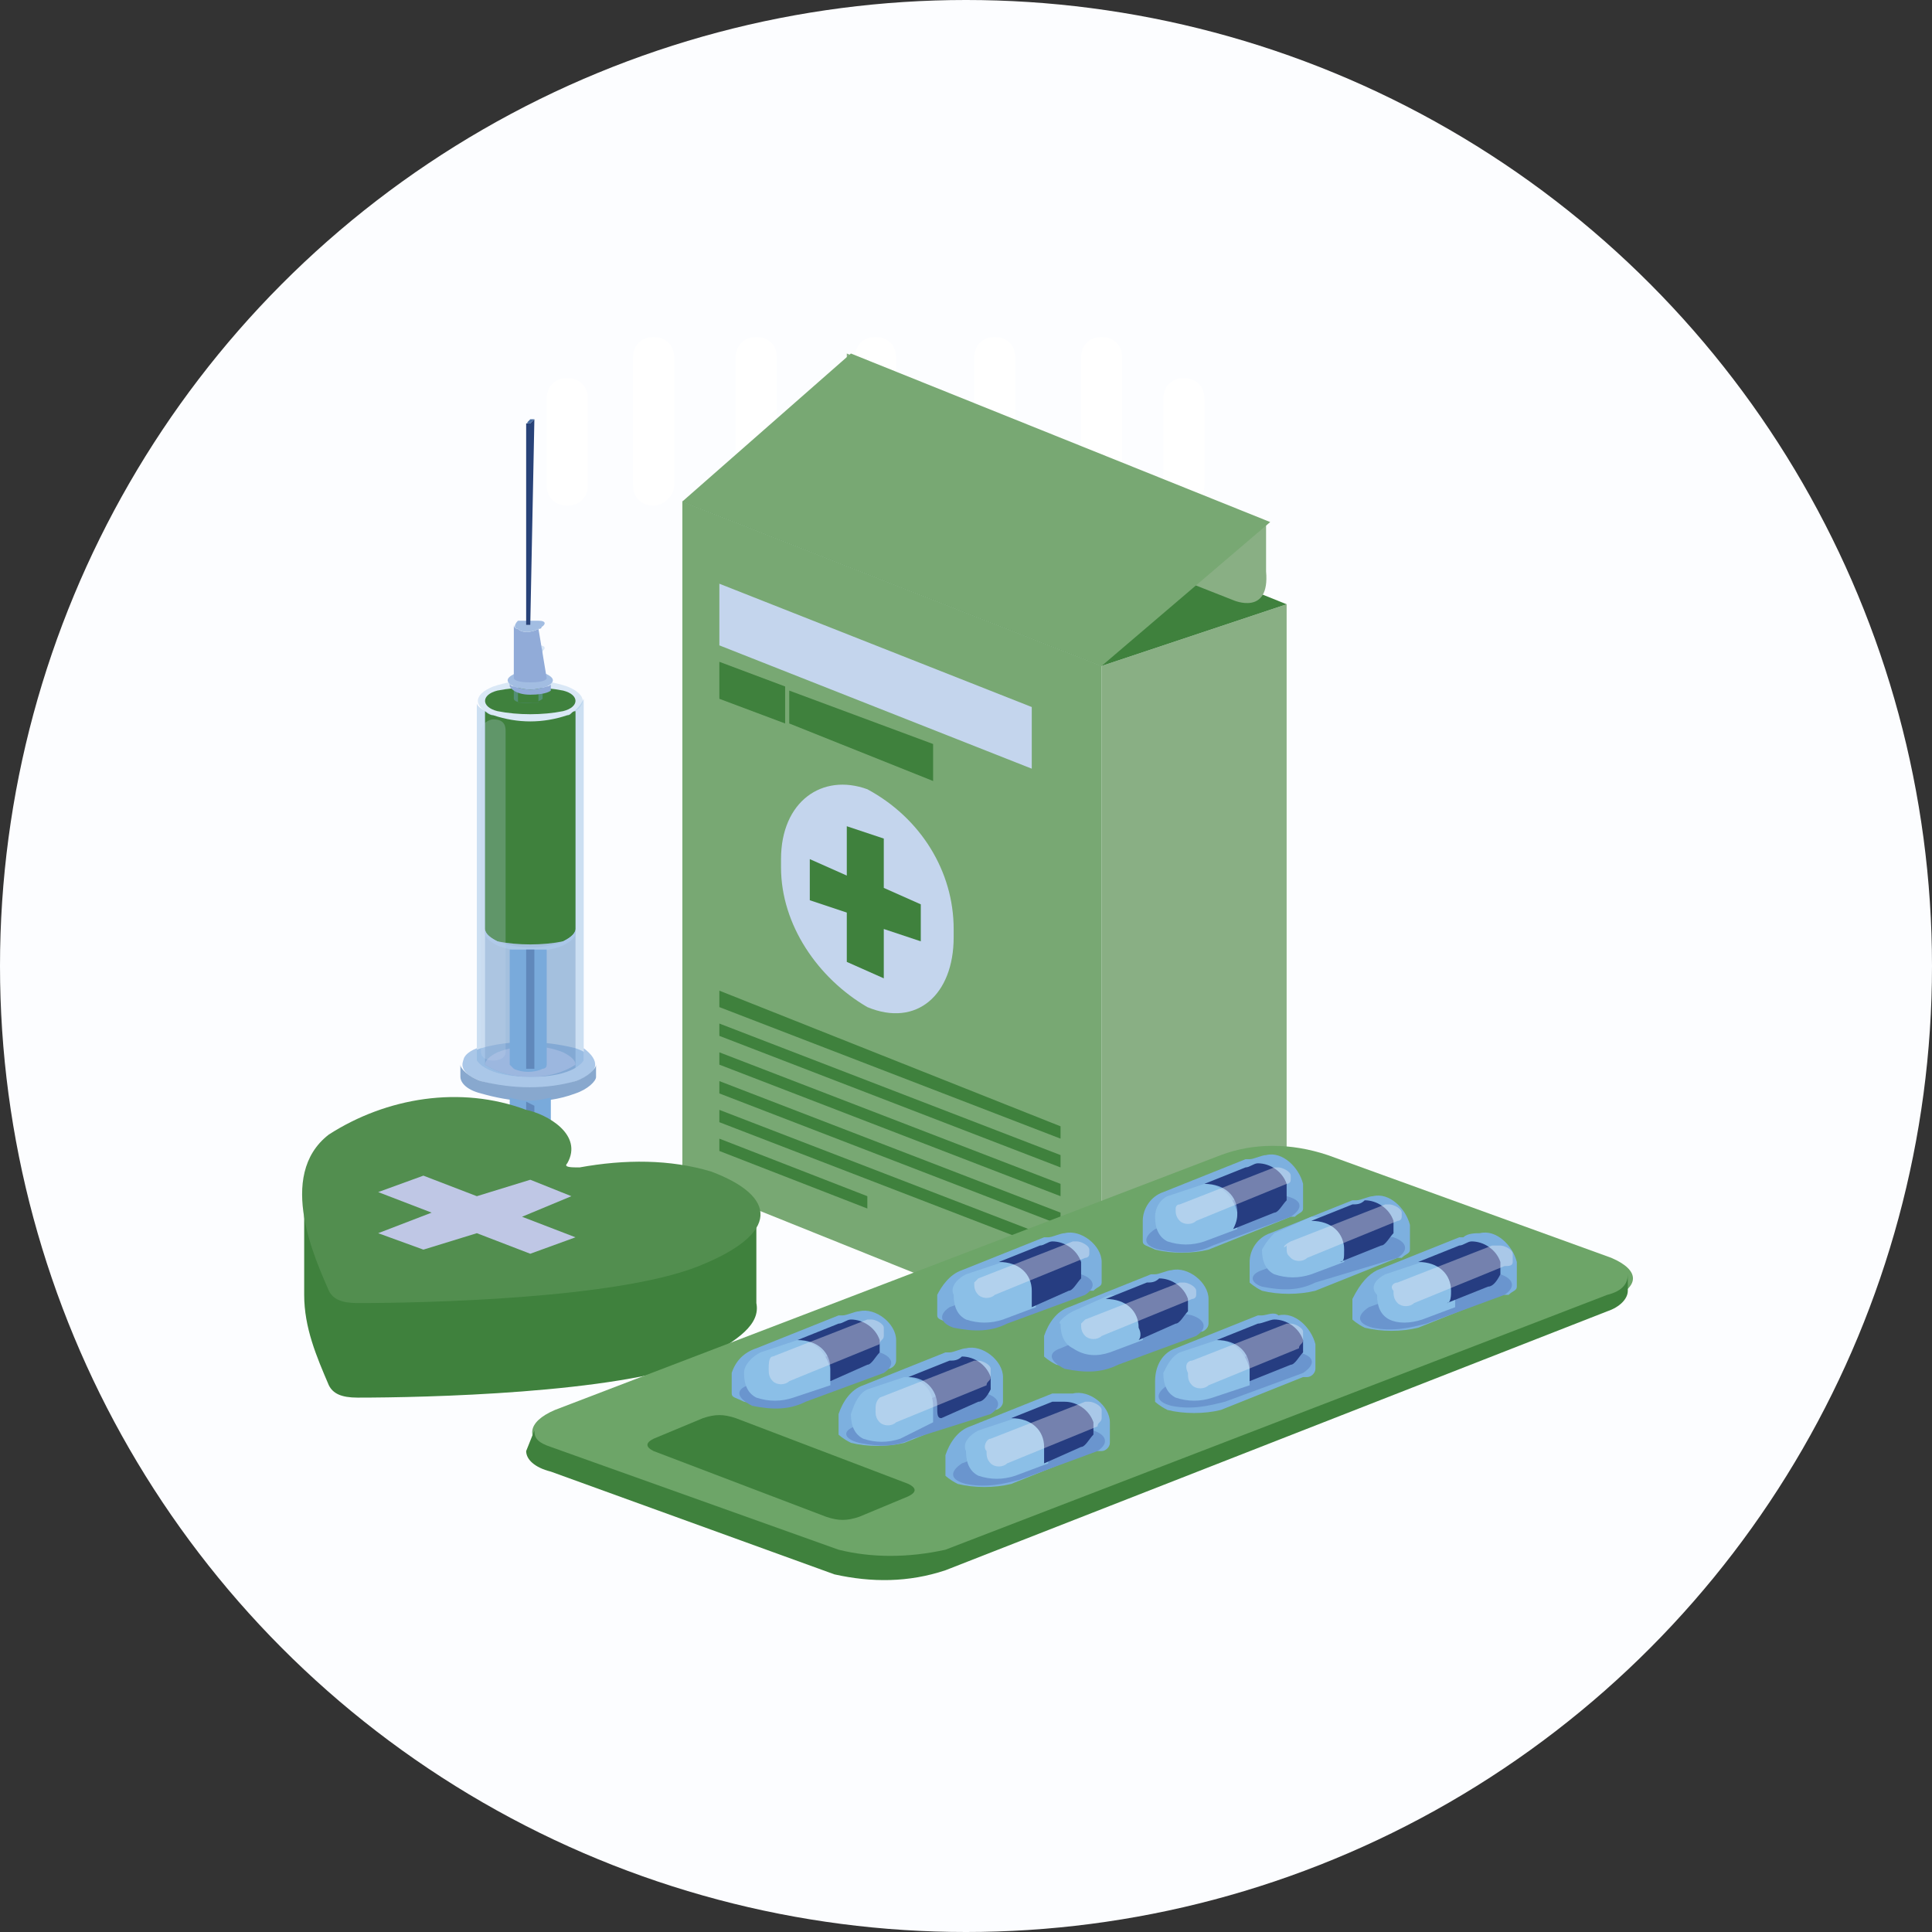 <?xml version="1.0" encoding="utf-8"?>
<!-- Generator: Adobe Illustrator 24.0.0, SVG Export Plug-In . SVG Version: 6.00 Build 0)  -->
<svg version="1.1" id="Layer_1" xmlns="http://www.w3.org/2000/svg" xmlns:xlink="http://www.w3.org/1999/xlink" x="0px" y="0px"
	 viewBox="0 0 47 47" style="enable-background:new 0 0 47 47;" xml:space="preserve">
<rect x="0" y="0" width="47" height="47" fill="#333333" stroke="none"/>
<style type="text/css">
	.st0{fill:#FCFDFF;}
	.st1{fill:#FFFFFF;}
	.st2{fill:#89AF84;}
	.st3{fill:#78A873;}
	.st4{fill:#3F813D;}
	.st5{fill:#C4D5ED;}
	.st6{fill:#AAC7E8;}
	.st7{fill:#88A8CE;}
	.st8{opacity:0.36;fill:#79AADB;enable-background:new    ;}
	.st9{opacity:0.36;fill:#6088BB;enable-background:new    ;}
	.st10{fill:#9CB7DF;}
	.st11{opacity:0.36;fill:#A0C2E6;enable-background:new    ;}
	.st12{opacity:0.25;fill:#C4D5ED;enable-background:new    ;}
	.st13{fill:#79AADB;}
	.st14{fill:#6088BB;}
	.st15{fill:#627EBE;}
	.st16{fill:#91ABD8;}
	.st17{fill:#A2BDE2;}
	.st18{fill:#466CA1;}
	.st19{fill:#284278;}
	.st20{fill:#528E4F;}
	.st21{fill:#BFC7E5;}
	.st22{fill:#6DA568;}
	.st23{fill:#7DB0DF;}
	.st24{fill:#6A95CE;}
	.st25{fill:#8BBFE7;}
	.st26{fill:#263D81;}
	.st27{opacity:0.38;fill:#F2F1F8;enable-background:new    ;}
</style>
<title>category-icon</title>
<circle class="st0" cx="23.5" cy="23.5" r="23.5"/>
<g>
	<path class="st1" d="M21.3,12.3c-0.3,0-0.5-0.2-0.5-0.5V8.7c0-0.3,0.2-0.5,0.5-0.5c0.3,0,0.5,0.2,0.5,0.5v3.1
		C21.8,12.1,21.6,12.3,21.3,12.3z"/>
	<path class="st1" d="M26.8,12.3c-0.3,0-0.5-0.2-0.5-0.5V8.7c0-0.3,0.2-0.5,0.5-0.5s0.5,0.2,0.5,0.5v3.1
		C27.3,12.1,27.1,12.3,26.8,12.3C26.8,12.3,26.8,12.3,26.8,12.3z"/>
	<path class="st1" d="M24.2,12.3c-0.3,0-0.5-0.2-0.5-0.5V8.7c0-0.3,0.2-0.5,0.5-0.5c0.3,0,0.5,0.2,0.5,0.5v3.1
		C24.7,12.1,24.5,12.3,24.2,12.3z"/>
	<path class="st1" d="M28.8,12.3c-0.3,0-0.5-0.2-0.5-0.5V9.7c0-0.3,0.2-0.5,0.5-0.5s0.5,0.2,0.5,0.5v2.1
		C29.3,12.1,29.1,12.3,28.8,12.3C28.8,12.3,28.8,12.3,28.8,12.3z"/>
	<path class="st1" d="M15.9,12.3c-0.3,0-0.5-0.2-0.5-0.5V8.7c0-0.3,0.2-0.5,0.5-0.5s0.5,0.2,0.5,0.5v3.1
		C16.4,12.1,16.1,12.3,15.9,12.3C15.9,12.3,15.9,12.3,15.9,12.3z"/>
	<path class="st1" d="M18.4,12.3c-0.3,0-0.5-0.2-0.5-0.5V8.7c0-0.3,0.2-0.5,0.5-0.5s0.5,0.2,0.5,0.5v3.1
		C18.9,12.1,18.7,12.3,18.4,12.3C18.4,12.3,18.4,12.3,18.4,12.3z"/>
	<path class="st1" d="M13.8,12.3c-0.3,0-0.5-0.2-0.5-0.5V9.7c0-0.3,0.2-0.5,0.5-0.5s0.5,0.2,0.5,0.5v2.1
		C14.3,12.1,14.1,12.3,13.8,12.3C13.8,12.3,13.8,12.3,13.8,12.3z"/>
</g>
<g>
	<g>
		<g>
			<polygon class="st2" points="31.3,31.2 26.8,32.8 26.8,16.2 31.3,14.7 			"/>
			<polygon class="st3" points="16.6,28.7 26.8,32.8 26.8,16.2 16.6,12.2 			"/>
			<polygon class="st4" points="26.8,16.2 16.6,12.2 21.1,10.6 31.3,14.7 			"/>
			<g>
				<polygon class="st5" points="25.1,17.2 17.5,14.2 17.5,15.7 25.1,18.7 				"/>
				<polygon class="st4" points="19.1,16.7 17.5,16.1 17.5,17 19.1,17.6 				"/>
				<polygon class="st4" points="19.2,16.8 19.2,17.6 22.7,19 22.7,18.1 				"/>
				<polygon class="st4" points="17.5,24.5 25.8,27.7 25.8,27.4 17.5,24.1 				"/>
				<polygon class="st4" points="17.5,25.2 25.8,28.4 25.8,28.1 17.5,24.9 				"/>
				<polygon class="st4" points="17.5,25.9 25.8,29.1 25.8,28.8 17.5,25.6 				"/>
				<polygon class="st4" points="17.5,26.6 25.8,29.8 25.8,29.5 17.5,26.3 				"/>
				<polygon class="st4" points="17.5,27.3 25.8,30.5 25.8,30.2 17.5,27 				"/>
				<polygon class="st4" points="21.1,29.1 17.5,27.7 17.5,28 21.1,29.4 				"/>
			</g>
			<g>
				<path class="st2" d="M30,14.6l-9.4-3.7V8.6l10.2,4.1v1.2C30.9,15,30,14.6,30,14.6z"/>
				<polygon class="st3" points="26.8,16.2 16.6,12.2 20.7,8.6 30.9,12.7 				"/>
			</g>
		</g>
		<path class="st5" d="M19,21.1c0,1.4,0.9,2.7,2.1,3.4c1.2,0.5,2.1-0.3,2.1-1.7v-0.2c0-1.4-0.8-2.7-2.1-3.4C20,18.8,19,19.5,19,20.9
			V21.1z"/>
		<polygon class="st4" points="22.4,22 21.5,21.6 21.5,20.4 20.6,20.1 20.6,21.3 19.7,20.9 19.7,21.9 20.6,22.2 20.6,23.4 
			21.5,23.8 21.5,22.6 22.4,22.9 		"/>
	</g>
	<g>
		<path class="st6" d="M14.3,29.9c-0.9,0.3-2,0.3-2.9-0.1c-0.8-0.3-0.8-0.8,0-1.1c0.9-0.3,2-0.2,2.9,0.1
			C15.1,29.2,15.1,29.7,14.3,29.9z"/>
		<path class="st7" d="M14.9,29.4c0,0.2-0.2,0.4-0.6,0.5c-0.9,0.3-2,0.3-2.9-0.1c-0.4-0.1-0.6-0.4-0.6-0.5l0,0v0.2l0,0
			c0,0.2,0.2,0.4,0.6,0.5c0.9,0.3,1.9,0.3,2.9,0.1c0.4-0.1,0.6-0.3,0.6-0.5V29.4z"/>
		<path class="st6" d="M14,26.3c-0.7,0.2-1.5,0.2-2.3,0c-0.6-0.2-0.6-0.6,0-0.8c0.7-0.2,1.5-0.2,2.3,0C14.6,25.7,14.6,26.1,14,26.3z
			"/>
		<path class="st8" d="M13.8,17.4c-0.6,0.2-1.2,0.2-1.8,0c-0.2-0.1-0.4-0.2-0.4-0.3v8.7l0,0c0,0,0.2,0.4,1.3,0.4s1.3-0.4,1.3-0.4
			v-8.8C14.1,17.2,14,17.3,13.8,17.4z"/>
		<path class="st9" d="M12.9,26.2c0.4,0,0.8,0,1.1-0.2v-8.7c0,0.1-0.1,0.2-0.3,0.3c-0.5,0.2-1.1,0.2-1.6,0c-0.2-0.1-0.3-0.2-0.3-0.3
			v8.6C12.1,26.1,12.5,26.2,12.9,26.2z"/>
		<path class="st10" d="M14,25.9L14,25.9c0-0.1-0.1-0.2-0.3-0.3c-0.5-0.2-1.1-0.2-1.6,0c-0.2,0.1-0.3,0.2-0.3,0.3l0,0
			c0.3,0.2,0.7,0.3,1.1,0.3C13.3,26.2,13.7,26.1,14,25.9z"/>
		<path class="st11" d="M13.8,17.4c-0.6,0.2-1.2,0.2-1.8,0c-0.5-0.2-0.5-0.5,0-0.7c0.6-0.2,1.2-0.2,1.8,0
			C14.3,16.9,14.3,17.2,13.8,17.4z"/>
		<path class="st4" d="M13.7,17.3c-0.5,0.1-1.1,0.1-1.6,0c-0.4-0.1-0.4-0.4,0-0.5c0.5-0.1,1.1-0.1,1.6,0
			C14.1,16.9,14.1,17.2,13.7,17.3z"/>
		<path class="st4" d="M13.7,22.9c0.2-0.1,0.3-0.2,0.3-0.3l0,0v-5.3c-0.1,0-0.1,0.1-0.2,0.1c-0.6,0.2-1.2,0.2-1.8,0
			c-0.1,0-0.2-0.1-0.2-0.1v5.3l0,0c0,0.1,0.1,0.2,0.3,0.3C12.6,23,13.2,23,13.7,22.9z"/>
		<path class="st6" d="M14,22.6c0,0.1-0.1,0.2-0.3,0.3c-0.5,0.2-1.1,0.2-1.6,0c-0.2-0.1-0.3-0.2-0.3-0.3l0,0v0.1l0,0
			c0,0.1,0.1,0.2,0.3,0.3c0.5,0.2,1.1,0.2,1.6,0c0.2-0.1,0.3-0.2,0.3-0.3V22.6z"/>
		<path class="st12" d="M12,25.8c-0.2,0-0.3-0.1-0.3-0.2c0,0,0,0,0,0v-7.8c0-0.2,0.2-0.3,0.3-0.3c0,0,0,0,0,0c0.3,0,0.3,0.2,0.3,0.3
			v7.8C12.3,25.7,12.2,25.8,12,25.8C12,25.8,12,25.8,12,25.8z"/>
		<g>
			<path class="st6" d="M14.2,25.5v0.3c0,0-0.2,0.4-1.3,0.4s-1.3-0.4-1.3-0.4l0,0v-0.3c-0.5,0.2-0.4,0.5,0.1,0.8
				c0.7,0.2,1.5,0.3,2.3,0C14.6,26.1,14.6,25.8,14.2,25.5z"/>
			<path class="st7" d="M14.5,25.9c0,0.1-0.2,0.3-0.5,0.4c-0.7,0.2-1.5,0.2-2.3,0c-0.3-0.1-0.5-0.3-0.5-0.4l0,0v0.3l0,0
				c0,0.1,0.1,0.3,0.5,0.4c0.7,0.2,1.5,0.3,2.3,0c0.3-0.1,0.5-0.3,0.5-0.4V25.9z"/>
		</g>
		<g>
			<path class="st13" d="M12.4,23.1v2.8c0,0,0.1,0.1,0.1,0.1c0.2,0.1,0.5,0.1,0.7,0c0,0,0.1,0,0.1-0.1v-2.8
				C13,23.1,12.7,23.1,12.4,23.1z"/>
			<path class="st14" d="M12.8,23.1V26H13v-2.9L12.8,23.1z"/>
			<path class="st13" d="M12.4,26.7v2.6l0,0c0,0,0.1,0.1,0.5,0.1s0.5-0.1,0.5-0.1v-2.6C13,26.8,12.7,26.8,12.4,26.7z"/>
			<path class="st14" d="M12.8,26.8v2.8H13v-2.7L12.8,26.8z"/>
		</g>
		<path class="st8" d="M13.1,15.9c-0.2,0-0.3,0-0.5,0c-0.1,0-0.1-0.1-0.1-0.1l0,0V17l0,0c0,0,0,0.1,0.3,0.1s0.4-0.1,0.4-0.1v-1.3
			C13.2,15.8,13.2,15.8,13.1,15.9z"/>
		<path class="st11" d="M13.1,15.9c-0.2,0-0.3,0-0.5,0c-0.1-0.1-0.1-0.1,0-0.2c0.2-0.1,0.3-0.1,0.5,0C13.3,15.7,13.3,15.8,13.1,15.9
			z"/>
		<path class="st15" d="M13.1,15.8c-0.1,0-0.2,0-0.4,0c-0.1,0-0.1-0.1,0-0.1c0.1,0,0.2,0,0.4,0C13.1,15.7,13.1,15.8,13.1,15.8z"/>
		<path class="st9" d="M12.6,15.9v1.2c0.1,0,0.2,0,0.2,0c0.1,0,0.2,0,0.3,0v-1.2C13,15.9,12.8,15.9,12.6,15.9z"/>
		<path class="st4" d="M12.6,15.9v1.2c0.1,0,0.2,0,0.2,0c0.1,0,0.2,0,0.3,0v-1.2C13,15.9,12.8,15.9,12.6,15.9z"/>
		<g>
			<path class="st16" d="M13.3,16.7c-0.3,0.1-0.5,0.1-0.8,0c-0.1,0-0.1-0.1-0.1-0.1v0.1l0,0c0,0,0.1,0.2,0.5,0.2s0.5-0.1,0.5-0.1
				v-0.1C13.4,16.6,13.4,16.7,13.3,16.7z"/>
			<path class="st17" d="M13.3,16.7c-0.3,0.1-0.5,0.1-0.8,0c-0.2-0.1-0.2-0.2,0-0.3c0.3-0.1,0.5-0.1,0.8,0
				C13.5,16.5,13.5,16.6,13.3,16.7z"/>
			<path class="st16" d="M13.1,15.3c-0.2,0.1-0.4,0.1-0.5,0c-0.1,0-0.1-0.1-0.1-0.1v1.3l0,0c0,0,0,0.1,0.4,0.1s0.4-0.1,0.4-0.1
				L13.1,15.3C13.2,15.2,13.2,15.3,13.1,15.3z"/>
			<path class="st17" d="M13.1,15.3c-0.2,0.1-0.4,0.1-0.5,0c-0.1,0-0.1-0.1,0-0.2c0.2,0,0.4,0,0.5,0C13.3,15.1,13.3,15.2,13.1,15.3z
				"/>
			<g>
				<path class="st18" d="M13,10.2c0,0-0.1,0.1-0.1,0.1c-0.1,0-0.1,0,0-0.1C12.9,10.2,13,10.2,13,10.2C13,10.2,13,10.2,13,10.2z"/>
				<path class="st19" d="M13,10.2L13,10.2c0,0-0.1,0.1-0.1,0.1h-0.1l0,0v4.9l0,0c0,0,0.1,0,0.1,0l0,0L13,10.2z"/>
				<path class="st19" d="M13,10.2c0,0-0.1,0.1-0.1,0.1l0,0L13,10.2C13,10.2,13,10.2,13,10.2z"/>
			</g>
		</g>
	</g>
	<g>
		<g>
			<path class="st4" d="M18.4,31.7v-2.3l-4.6-0.1c0.2-0.6-0.6-1-1.1-1.2c-1.6-0.6-3.4-0.3-4.8,0.6c-0.1,0.1-0.2,0.2-0.3,0.4H7.4v2.4
				l0,0C7.4,32.3,7.7,33,8,33.7c0.1,0.2,0.3,0.3,0.7,0.3c1.6,0,6.3-0.1,8.3-0.9C18,32.6,18.5,32.2,18.4,31.7z"/>
			<path class="st20" d="M17.3,28.5c-1-0.3-2.1-0.3-3.2-0.1c-0.2,0-0.4,0-0.3-0.1c0.4-0.7-0.5-1.2-1-1.3c-1.6-0.6-3.4-0.3-4.8,0.6
				c-1.3,1-0.3,3.1,0,3.8c0.1,0.2,0.3,0.3,0.7,0.3c1.6,0,6.3-0.1,8.3-0.9S18.9,29.1,17.3,28.5z"/>
		</g>
		<polygon class="st21" points="14,30.1 12.7,29.6 13.9,29.1 12.9,28.7 11.6,29.1 10.3,28.6 9.2,29 10.5,29.5 9.2,30 10.3,30.4 
			11.6,30 12.9,30.5 		"/>
	</g>
	<g>
		<g>
			<path class="st22" d="M13.5,34.3l16.2-6.2l0,0c0.8-0.3,1.7-0.3,2.6,0l6.9,2.5c0.7,0.3,0.7,0.7,0,1L23,37.8
				c-0.9,0.3-1.8,0.3-2.7,0l-7-2.5l0,0C12.8,35,12.8,34.6,13.5,34.3z"/>
			<path class="st4" d="M13,34.8L13,34.8c0,0.2,0.1,0.3,0.4,0.4l0,0l7,2.5c0.8,0.2,1.7,0.2,2.6,0l16.1-6.2c0.4-0.1,0.5-0.3,0.5-0.5
				l0,0v0.4c0,0.2-0.2,0.4-0.5,0.5L23,38.2c-0.9,0.3-1.8,0.3-2.7,0.1l-6.9-2.5c-0.4-0.1-0.6-0.3-0.6-0.5L13,34.8L13,34.8z"/>
		</g>
		<g>
			<g>
				<path class="st23" d="M33.5,30.9L33.5,30.9l2-0.8h0.1l0,0c0.1-0.1,0.3-0.1,0.4-0.1c0.4-0.1,0.8,0.3,0.9,0.7c0,0,0,0,0,0.1v0.5
					c0,0.1-0.1,0.1-0.2,0.2l0,0h-0.1h-0.1l-2,0.8c-0.4,0.1-0.9,0.1-1.3,0c-0.2-0.1-0.3-0.2-0.3-0.2v-0.5
					C33.1,31.2,33.3,31,33.5,30.9z"/>
				<path class="st24" d="M33.3,31.8l1.9-0.7c0.4-0.2,0.8-0.2,1.3-0.1c0.3,0.1,0.4,0.3,0.1,0.5l-1.9,0.7l0,0
					c-0.4,0.1-0.8,0.2-1.3,0.1C33,32.2,33,32,33.3,31.8z"/>
			</g>
			<g>
				<path class="st25" d="M33.7,31l0.9-0.3c0.4,0,0.7,0.3,0.8,0.7c0,0.1,0,0.3,0,0.4l-0.8,0.3c-0.3,0.1-0.6,0.1-0.8,0
					c-0.2-0.1-0.3-0.3-0.3-0.6C33.3,31.3,33.5,31.1,33.7,31z"/>
				<path class="st26" d="M35.3,31.4c0-0.4-0.3-0.7-0.8-0.7l1-0.4c0.1,0,0.2-0.1,0.3-0.1c0.3,0,0.6,0.2,0.7,0.5c0,0,0,0,0,0
					c0,0.1,0,0.2,0,0.3c-0.1,0.2-0.2,0.3-0.3,0.3l-1,0.4C35.3,31.7,35.3,31.5,35.3,31.4z"/>
			</g>
			<path class="st27" d="M34,31.2l2.3-0.9h0.2c0.1,0,0.3,0.1,0.3,0.2c0,0,0,0,0,0c0,0.1,0,0.1,0,0.2c0,0.1-0.1,0.1-0.2,0.1l-2.2,0.9
				c-0.1,0.1-0.3,0.1-0.4,0c-0.1-0.1-0.1-0.2-0.1-0.3C33.8,31.3,33.9,31.2,34,31.2z"/>
		</g>
		<g>
			<g>
				<path class="st23" d="M30.9,30L30.9,30l2-0.8H33l0,0c0.1,0,0.3-0.1,0.4-0.1c0.4-0.1,0.8,0.3,0.9,0.7c0,0,0,0,0,0.1v0.5
					c0,0.1-0.1,0.1-0.2,0.2l0,0H34H34l-2,0.8c-0.4,0.1-0.9,0.1-1.3,0c-0.2-0.1-0.3-0.2-0.3-0.2v-0.5C30.4,30.4,30.6,30.1,30.9,30z"
					/>
				<path class="st24" d="M30.7,30.9l1.9-0.7c0.4-0.2,0.8-0.2,1.3-0.1c0.3,0.1,0.4,0.3,0.1,0.5L32,31.2l0,0
					c-0.4,0.2-0.8,0.2-1.3,0.1C30.4,31.2,30.4,31,30.7,30.9z"/>
			</g>
			<g>
				<path class="st25" d="M31,30l0.9-0.4c0.4,0,0.7,0.3,0.8,0.7c0,0.1,0,0.3,0,0.4l-0.8,0.3c-0.3,0.1-0.6,0.1-0.9,0
					c-0.2-0.1-0.3-0.3-0.3-0.6C30.7,30.4,30.8,30.2,31,30z"/>
				<path class="st26" d="M32.7,30.4c0-0.4-0.3-0.7-0.8-0.7l1-0.4c0.1,0,0.2,0,0.3-0.1c0.3,0,0.6,0.2,0.7,0.5c0,0,0,0,0,0
					c0,0.1,0,0.2,0,0.3c-0.1,0.1-0.2,0.3-0.3,0.3l-1,0.4C32.7,30.7,32.7,30.6,32.7,30.4z"/>
			</g>
			<path class="st27" d="M31.4,30.2l2.3-0.9h0.1c0.1,0,0.3,0.1,0.3,0.2c0,0,0,0,0,0c0,0,0,0.1,0,0.1c0,0.1-0.1,0.1-0.1,0.1l-2.2,0.9
				c-0.1,0.1-0.3,0.1-0.4,0c-0.1-0.1-0.1-0.1-0.1-0.3C31.2,30.4,31.2,30.3,31.4,30.2z"/>
		</g>
		<g>
			<g>
				<path class="st23" d="M28.3,29L28.3,29l2-0.8h0.1l0,0c0.1,0,0.3-0.1,0.4-0.1c0.4-0.1,0.8,0.3,0.9,0.7c0,0,0,0,0,0.1v0.5
					c0,0.1-0.1,0.1-0.2,0.2l0,0h-0.1h0l-2,0.8c-0.4,0.1-0.9,0.1-1.3,0c-0.2-0.1-0.3-0.1-0.3-0.2v-0.5C27.8,29.4,28,29.1,28.3,29z"/>
				<path class="st24" d="M28.1,29.9c0,0,1.9-0.7,1.9-0.7c0.4-0.2,0.9-0.2,1.3-0.1c0.4,0.1,0.4,0.3,0.1,0.5l-1.9,0.7l0,0
					c-0.4,0.2-0.8,0.2-1.3,0.1C27.8,30.3,27.8,30.1,28.1,29.9z"/>
			</g>
			<g>
				<path class="st25" d="M28.4,29.1l0.9-0.3c0.4,0,0.7,0.3,0.8,0.7c0,0.1,0,0.3,0,0.4l-0.8,0.3c-0.3,0.1-0.6,0.1-0.9,0
					c-0.2-0.1-0.3-0.3-0.3-0.6C28.1,29.4,28.2,29.2,28.4,29.1z"/>
				<path class="st26" d="M30.1,29.5c0-0.4-0.3-0.7-0.8-0.7l1-0.4c0.1,0,0.2-0.1,0.3-0.1c0.3,0,0.6,0.2,0.7,0.5c0,0,0,0,0,0
					c0,0.1,0,0.2,0,0.4c-0.1,0.1-0.2,0.3-0.3,0.3l-1,0.4C30.1,29.7,30.1,29.6,30.1,29.5z"/>
			</g>
			<path class="st27" d="M28.7,29.3l2.3-0.9c0,0,0.1,0,0.1,0c0.1,0,0.3,0.1,0.3,0.2c0,0,0,0,0,0c0,0,0,0.1,0,0.1
				c0,0.1-0.1,0.1-0.1,0.1l-2.2,0.9c-0.1,0.1-0.3,0.1-0.4,0c-0.1-0.1-0.1-0.2-0.1-0.3C28.6,29.4,28.6,29.3,28.7,29.3z"/>
		</g>
		<g>
			<g>
				<path class="st23" d="M28.6,32.8L28.6,32.8l2-0.8h0.1l0,0c0.1,0,0.3-0.1,0.4,0c0.4-0.1,0.8,0.3,0.9,0.7c0,0,0,0,0,0.1v0.5
					c0,0.1-0.1,0.2-0.2,0.2l0,0h-0.1h0l-2,0.8c-0.4,0.1-0.9,0.1-1.3,0c-0.2-0.1-0.3-0.2-0.3-0.2v-0.5C28.1,33.2,28.3,32.9,28.6,32.8
					z"/>
				<path class="st24" d="M28.4,33.7l1.9-0.7c0.4-0.2,0.8-0.2,1.3-0.1c0.4,0.1,0.4,0.3,0.1,0.5l-1.9,0.7l0,0
					c-0.4,0.1-0.8,0.2-1.3,0.1C28.1,34.1,28.1,33.9,28.4,33.7z"/>
			</g>
			<g>
				<path class="st25" d="M28.7,32.9l0.9-0.3c0.4,0,0.7,0.3,0.8,0.7c0,0.1,0,0.3,0,0.4L29.5,34c-0.3,0.1-0.6,0.1-0.9,0
					c-0.2-0.1-0.3-0.3-0.3-0.6C28.4,33.2,28.5,33,28.7,32.9z"/>
				<path class="st26" d="M30.4,33.3c0-0.4-0.3-0.7-0.8-0.7l1-0.4c0.1,0,0.3-0.1,0.4-0.1c0.3,0,0.6,0.2,0.7,0.5c0,0,0,0,0,0
					c0,0.1,0,0.2,0,0.3c-0.1,0.1-0.2,0.3-0.3,0.3l-1,0.4C30.4,33.6,30.4,33.4,30.4,33.3z"/>
			</g>
			<path class="st27" d="M29,33.1l2.3-0.9h0.1c0.1,0,0.3,0.1,0.3,0.2c0,0,0,0,0,0c0,0.1,0,0.1,0,0.2c0,0.1-0.1,0.1-0.1,0.2l-2.2,0.9
				c-0.1,0.1-0.3,0.1-0.4,0c-0.1-0.1-0.1-0.2-0.1-0.3C28.8,33.2,28.9,33.1,29,33.1z"/>
		</g>
		<g>
			<g>
				<path class="st23" d="M26,31.8L26,31.8l2-0.8h0.1l0,0c0.1,0,0.3-0.1,0.4-0.1c0.4-0.1,0.9,0.3,0.9,0.7c0,0,0,0,0,0.1v0.5
					c0,0.1-0.1,0.2-0.2,0.2l0,0h-0.1H29l-2,0.8c-0.4,0.1-0.9,0.1-1.3,0c-0.2-0.1-0.3-0.2-0.3-0.2v-0.5C25.5,32.2,25.7,31.9,26,31.8z
					"/>
				<path class="st24" d="M25.8,32.8l1.9-0.8c0.4-0.1,0.9-0.1,1.3,0c0.3,0.1,0.4,0.3,0.1,0.5l-1.9,0.7l0,0c-0.4,0.2-0.8,0.2-1.3,0.1
					C25.5,33.1,25.5,32.9,25.8,32.8z"/>
			</g>
			<g>
				<path class="st25" d="M26.1,31.9l0.9-0.4c0.4,0,0.7,0.3,0.8,0.7c0,0.1,0,0.3,0,0.4l-0.8,0.3c-0.3,0.1-0.6,0.1-0.9-0.1
					c-0.2-0.1-0.3-0.3-0.3-0.6C25.7,32.2,25.9,32,26.1,31.9z"/>
				<path class="st26" d="M27.7,32.3c0-0.4-0.3-0.7-0.8-0.7l1-0.4c0.1,0,0.2,0,0.3-0.1c0.3,0,0.6,0.2,0.7,0.5c0,0,0,0,0,0
					c0,0.1,0,0.2,0,0.3c-0.1,0.1-0.2,0.3-0.3,0.3l-0.9,0.4C27.7,32.6,27.8,32.5,27.7,32.3z"/>
			</g>
			<path class="st27" d="M26.4,32.1l2.3-0.9c0,0,0.1,0,0.1,0c0.1,0,0.3,0.1,0.3,0.2c0,0,0,0,0,0c0,0,0,0.1,0,0.1
				c0,0.1-0.1,0.1-0.1,0.1l-2.2,0.9c-0.1,0.1-0.3,0.1-0.4,0c-0.1-0.1-0.1-0.2-0.1-0.3C26.2,32.3,26.3,32.2,26.4,32.1z"/>
		</g>
		<g>
			<g>
				<path class="st23" d="M23.4,30.9L23.4,30.9l2-0.8h0.1l0,0c0.1,0,0.3-0.1,0.4-0.1c0.4-0.1,0.9,0.3,0.9,0.7c0,0,0,0,0,0v0.5
					c0,0.1-0.1,0.1-0.2,0.2l0,0h-0.1h-0.1l-2,0.8c-0.4,0.1-0.9,0.1-1.3,0c-0.2-0.1-0.3-0.1-0.3-0.2v-0.5
					C22.9,31.3,23.1,31,23.4,30.9z"/>
				<path class="st24" d="M23.1,31.8l1.9-0.7c0.4-0.2,0.9-0.2,1.3-0.1c0.3,0.1,0.4,0.3,0.1,0.5l-1.9,0.7l0,0
					c-0.4,0.2-0.8,0.2-1.3,0.1C22.9,32.2,22.8,32,23.1,31.8z"/>
			</g>
			<g>
				<path class="st25" d="M23.5,31l0.9-0.3c0.4,0,0.7,0.3,0.8,0.7c0,0.1,0,0.3,0,0.4l-0.8,0.3c-0.3,0.1-0.6,0.1-0.9,0
					c-0.2-0.1-0.3-0.3-0.3-0.6C23.1,31.3,23.3,31.1,23.5,31z"/>
				<path class="st26" d="M25.1,31.4c0-0.4-0.3-0.7-0.8-0.7l1-0.4c0.1,0,0.2-0.1,0.3-0.1c0.3,0,0.6,0.2,0.7,0.5c0,0,0,0,0,0
					c0,0.1,0,0.2,0,0.4c-0.1,0.1-0.2,0.3-0.3,0.3l-0.9,0.4C25.1,31.6,25.1,31.5,25.1,31.4z"/>
			</g>
			<path class="st27" d="M23.8,31.1l2.3-0.9c0,0,0.1,0,0.1,0c0.1,0,0.3,0.1,0.3,0.2c0,0,0,0,0,0c0,0,0,0.1,0,0.1
				c0,0.1-0.1,0.1-0.1,0.1l-2.2,0.9c-0.1,0.1-0.3,0.1-0.4,0c-0.1-0.1-0.1-0.2-0.1-0.3C23.6,31.3,23.7,31.2,23.8,31.1z"/>
		</g>
		<g>
			<g>
				<path class="st23" d="M23.6,34.7L23.6,34.7l2-0.8h0.1l0,0c0.1,0,0.3,0,0.4,0c0.4-0.1,0.9,0.3,0.9,0.7c0,0,0,0,0,0v0.5
					c0,0.1-0.1,0.2-0.2,0.2l0,0h-0.1h-0.1l-2,0.8c-0.4,0.1-0.9,0.1-1.3,0c-0.2-0.1-0.3-0.2-0.3-0.2v-0.5
					C23.1,35.1,23.3,34.8,23.6,34.7z"/>
				<path class="st24" d="M23.4,35.6l1.9-0.7c0.4-0.2,0.9-0.2,1.3-0.1c0.3,0.1,0.4,0.3,0.1,0.5L24.8,36l0,0
					c-0.4,0.1-0.8,0.2-1.3,0.1C23.1,36,23.1,35.8,23.4,35.6z"/>
			</g>
			<g>
				<path class="st25" d="M23.8,34.8l0.9-0.3c0.4,0,0.7,0.3,0.8,0.7c0,0.1,0,0.3,0,0.4l-0.8,0.3c-0.3,0.1-0.6,0.1-0.9,0
					c-0.2-0.1-0.3-0.3-0.3-0.6C23.4,35.1,23.6,34.9,23.8,34.8z"/>
				<path class="st26" d="M25.4,35.2c0-0.4-0.3-0.7-0.8-0.7l1-0.4c0.1,0,0.2,0,0.3,0c0.3,0,0.6,0.2,0.7,0.5c0,0,0,0,0,0
					c0,0.1,0,0.2,0,0.3c-0.1,0.1-0.2,0.3-0.3,0.3l-0.9,0.4C25.4,35.5,25.4,35.3,25.4,35.2z"/>
			</g>
			<path class="st27" d="M24.1,35l2.3-0.9h0.1c0.1,0,0.3,0.1,0.3,0.2c0,0,0,0,0,0c0,0.1,0,0.1,0,0.2c0,0.1-0.1,0.1-0.1,0.2l-2.2,0.9
				c-0.1,0.1-0.3,0.1-0.4,0c-0.1-0.1-0.1-0.2-0.1-0.3C23.9,35.2,24,35,24.1,35z"/>
		</g>
		<g>
			<g>
				<path class="st23" d="M21,33.7L21,33.7l2-0.8h0.1l0,0c0.1,0,0.3-0.1,0.4-0.1c0.4-0.1,0.9,0.3,0.9,0.7c0,0,0,0,0,0.1v0.5
					c0,0.1-0.1,0.2-0.2,0.2l0,0h-0.1H24l-2,0.8c-0.4,0.1-0.9,0.1-1.3,0c-0.2-0.1-0.3-0.2-0.3-0.2v-0.5C20.5,34.1,20.7,33.8,21,33.7z
					"/>
				<path class="st24" d="M20.8,34.7l1.9-0.7c0.4-0.2,0.9-0.2,1.3-0.1c0.3,0.1,0.4,0.3,0.1,0.5L22.2,35l0,0
					c-0.4,0.2-0.8,0.2-1.3,0.1C20.5,35,20.5,34.8,20.8,34.7z"/>
			</g>
			<g>
				<path class="st25" d="M21.1,33.8l0.9-0.3c0.4,0,0.7,0.3,0.7,0.7c0,0.1,0,0.3,0,0.4L21.9,35c-0.3,0.1-0.6,0.1-0.9,0
					c-0.2-0.1-0.3-0.3-0.3-0.6C20.8,34.1,20.9,33.9,21.1,33.8z"/>
				<path class="st26" d="M22.8,34.2c0-0.4-0.3-0.7-0.7-0.7l1-0.4c0.1,0,0.2,0,0.3-0.1c0.3,0,0.6,0.2,0.7,0.5c0,0,0,0,0,0
					c0,0.1,0,0.2,0,0.3c-0.1,0.2-0.2,0.3-0.3,0.3l-0.9,0.4C22.8,34.5,22.8,34.4,22.8,34.2z"/>
			</g>
			<path class="st27" d="M21.4,34l2.3-0.9c0,0,0.1,0,0.1,0c0.1,0,0.3,0.1,0.3,0.2c0,0,0,0,0,0c0,0,0,0.1,0,0.2
				c0,0.1-0.1,0.1-0.1,0.2l-2.2,0.9c-0.1,0.1-0.3,0.1-0.4,0c-0.1-0.1-0.1-0.2-0.1-0.3C21.3,34.2,21.3,34.1,21.4,34z"/>
		</g>
		<g>
			<g>
				<path class="st23" d="M18.4,32.8L18.4,32.8l2-0.8h0.1l0,0c0.1,0,0.3-0.1,0.4-0.1c0.4-0.1,0.9,0.3,0.9,0.7c0,0,0,0,0,0v0.5
					c0,0.1-0.1,0.2-0.2,0.2l0,0h-0.1h-0.1l-2,0.8c-0.4,0.1-0.9,0.1-1.3,0c-0.2-0.1-0.3-0.1-0.3-0.2v-0.5
					C17.9,33.1,18.1,32.9,18.4,32.8z"/>
				<path class="st24" d="M18.2,33.7l1.9-0.7c0.4-0.2,0.9-0.2,1.3-0.1c0.3,0.1,0.4,0.3,0.1,0.5l-1.9,0.7l0,0
					c-0.4,0.2-0.8,0.2-1.3,0.1C17.9,34,17.9,33.8,18.2,33.7z"/>
			</g>
			<g>
				<path class="st25" d="M18.5,32.9l0.9-0.3c0.4,0,0.7,0.3,0.8,0.7c0,0.1,0,0.3,0,0.4L19.3,34c-0.3,0.1-0.6,0.1-0.9,0
					c-0.2-0.1-0.3-0.3-0.3-0.6C18.1,33.2,18.3,33,18.5,32.9z"/>
				<path class="st26" d="M20.2,33.3c0-0.4-0.3-0.7-0.8-0.7l1-0.4c0.1,0,0.2-0.1,0.3-0.1c0.3,0,0.6,0.2,0.7,0.5c0,0,0,0,0,0
					c0,0.1,0,0.2,0,0.3c-0.1,0.1-0.2,0.3-0.3,0.3l-0.9,0.4C20.2,33.5,20.2,33.4,20.2,33.3z"/>
			</g>
			<path class="st27" d="M18.8,33l2.3-0.9h0.1c0.1,0,0.3,0.1,0.3,0.2c0,0,0,0,0,0c0,0,0,0.1,0,0.2c0,0.1-0.1,0.1-0.1,0.2l-2.2,0.9
				c-0.1,0.1-0.3,0.1-0.4,0c-0.1-0.1-0.1-0.2-0.1-0.3C18.7,33.2,18.7,33,18.8,33z"/>
		</g>
		<path class="st4" d="M15.9,35l1.2-0.5l0,0c0.3-0.1,0.5-0.1,0.8,0l4.2,1.6c0.2,0.1,0.2,0.2,0,0.3l-1.2,0.5c-0.3,0.1-0.5,0.1-0.8,0
			l-4.2-1.6l0,0C15.7,35.2,15.7,35.1,15.9,35z"/>
	</g>
</g>
</svg>
